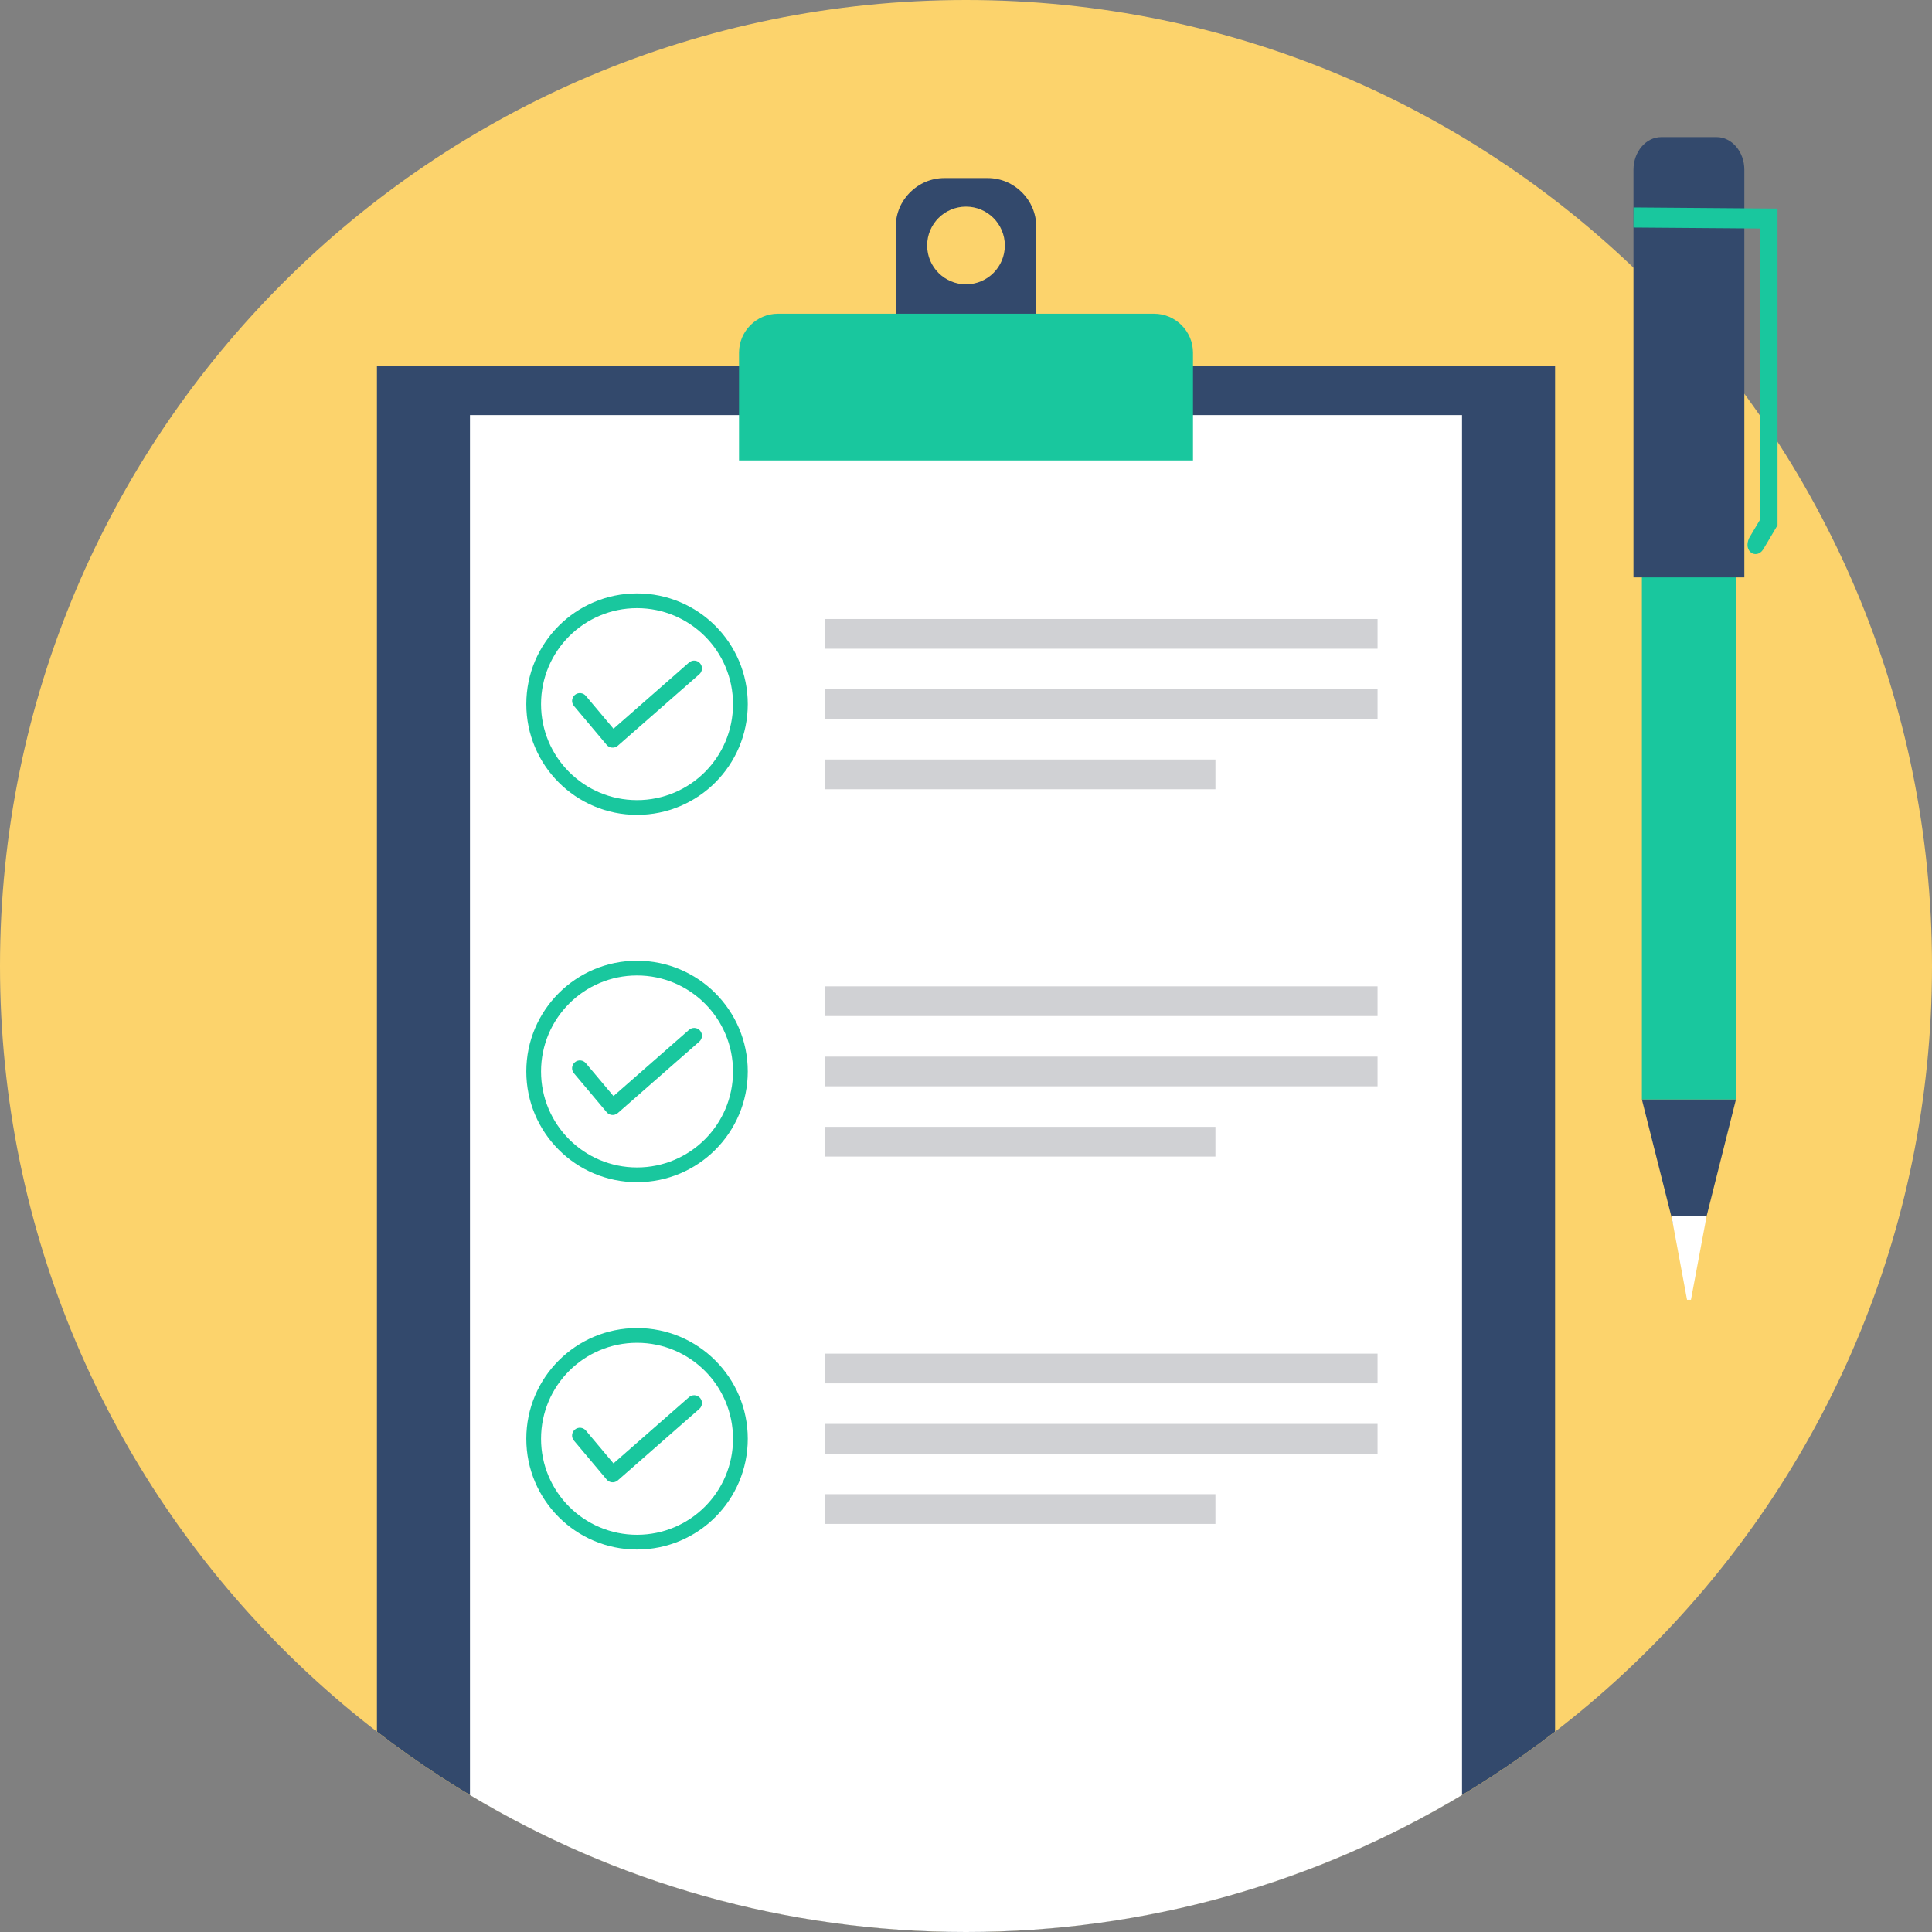 <?xml version="1.0"?>
<svg xmlns="http://www.w3.org/2000/svg" xmlns:xlink="http://www.w3.org/1999/xlink" version="1.1" id="Layer_1" x="0px" y="0px" viewBox="0 0 512 512" style="enable-background:new 0 0 512 512;" xml:space="preserve" width="512px" height="512px" class=""><rect x="0" y="0" width="512" height="512" fill="#808080" stroke="none"/><g><path style="fill:#FCD36C" d="M256.001,0C397.385,0,512,114.615,512,256.001C512,397.385,397.385,512,256.001,512  S0,397.385,0,256.001S114.615,0,256.001,0z" data-original="#FFCA4F" class="" data-old_color="#fcd36c"/><path style="fill:#33496C" d="M99.889,96.961h312.223v361.924C368.903,492.183,314.769,512,256.001,512  c-58.77,0-112.902-19.815-156.11-53.113V96.963L99.889,96.961z" data-original="#FF5B61" class="active-path" data-old_color="#FF5B61"/><path style="fill:#FFFFFF;" d="M124.548,109.998H387.45v365.704C349.024,498.742,304.06,512,255.999,512  c-48.064,0-93.025-13.258-131.451-36.294V110V109.998z" data-original="#FFFFFF" class=""/><path style="fill:#33496C" d="M250.271,47.19h11.459c7.089,0,12.89,5.799,12.89,12.892v29.721h-37.24V60.082  C237.379,52.991,243.182,47.19,250.271,47.19z M255.999,54.755L255.999,54.755c-5.689,0-10.294,4.608-10.294,10.297  c0,5.686,4.606,10.294,10.294,10.294c5.689,0,10.294-4.608,10.294-10.294C266.293,59.363,261.687,54.755,255.999,54.755z" data-original="#15BDB1" class="" data-old_color="#15BDB1"/><path style="fill:#19C79E" d="M206.169,83.136h99.664c5.677,0,10.321,4.643,10.321,10.323v28.564H195.848V93.459  C195.848,87.78,200.492,83.136,206.169,83.136z" data-original="#20D0C2" class="" data-old_color="#19c79e"/><g>
	<path style="fill:#D0D1D4;" d="M218.622,164.041h146.446v7.876H218.622V164.041z M218.622,201.281L218.622,201.281H322.1v7.876   H218.622V201.281z M218.622,182.661L218.622,182.661h146.446v7.876H218.622V182.661z" data-original="#D0D1D4" class=""/>
	<path style="fill:#D0D1D4;" d="M218.622,261.388h146.446v7.876H218.622V261.388z M218.622,298.628L218.622,298.628H322.1v7.878   H218.622V298.628z M218.622,280.01L218.622,280.01h146.446v7.876H218.622V280.01z" data-original="#D0D1D4" class=""/>
	<path style="fill:#D0D1D4;" d="M218.622,358.732h146.446v7.876H218.622V358.732z M218.622,395.972L218.622,395.972H322.1v7.878   H218.622V395.972z M218.622,377.352L218.622,377.352h146.446v7.878H218.622V377.352z" data-original="#D0D1D4" class=""/>
</g><path style="fill:#19C79E" d="M435.117,291.389h24.924V59.006h-24.924V291.389z" data-original="#20D0C2" class="" data-old_color="#19c79e"/><g>
	<path style="fill:#33496C" d="M447.592,340.89l12.446-49.501h-24.919L447.592,340.89z" data-original="#0E7886" class="" data-old_color="#33496c"/>
	<path style="fill:#33496C" d="M440.232,36.332h14.693c4.039,0,7.344,3.894,7.344,8.65v108.031h-29.384V44.981   C432.885,40.223,436.191,36.332,440.232,36.332z" data-original="#0E7886" class="" data-old_color="#33496c"/>
</g><path style="fill:#FFFFFF;" d="M447.083,344.466h1.036l4.143-22.135h-9.291L447.083,344.466z" data-original="#FFFFFF" class=""/><g>
	<path style="fill:#19C79E" d="M432.896,54.974l35.908,0.278l2.26,0.015v2.644v80.466v0.822l-0.419,0.701l-3.402,5.728   c-1.746,2.661-5.382,0.62-3.704-3.049l2.988-5.027V60.554l-33.648-0.258l0.02-5.323H432.896z" data-original="#20D0C2" class="" data-old_color="#19c79e"/>
	<path style="fill:#19C79E" d="M152.093,187.073c-0.734-0.873-0.622-2.176,0.254-2.91c0.871-0.734,2.176-0.622,2.91,0.251   l7.322,8.709l20.016-17.546c0.86-0.752,2.167-0.666,2.921,0.196c0.752,0.86,0.666,2.167-0.196,2.919l-21.601,18.937l-0.002-0.004   l-0.031,0.029c-0.873,0.734-2.176,0.62-2.91-0.251l-8.68-10.328L152.093,187.073z" data-original="#20D0C2" class="" data-old_color="#19c79e"/>
	<path style="fill:#19C79E" d="M168.819,157.257c8.105,0,15.438,3.285,20.75,8.595c5.309,5.311,8.597,12.647,8.597,20.75   c0,8.101-3.287,15.438-8.597,20.75c-5.309,5.309-12.645,8.595-20.75,8.595c-8.101,0-15.438-3.285-20.748-8.595   c-5.309-5.309-8.595-12.647-8.595-20.75c0-8.105,3.285-15.438,8.595-20.75C153.381,160.542,160.718,157.257,168.819,157.257z    M186.808,168.614L186.808,168.614c-4.604-4.602-10.965-7.45-17.989-7.45c-7.025,0-13.383,2.849-17.987,7.45   c-4.604,4.604-7.45,10.965-7.45,17.989c0,7.022,2.846,13.383,7.45,17.987c4.604,4.604,10.965,7.45,17.987,7.45   c7.025,0,13.386-2.846,17.989-7.45c4.602-4.604,7.45-10.965,7.45-17.987C194.259,179.579,191.41,173.218,186.808,168.614z" data-original="#20D0C2" class="" data-old_color="#19c79e"/>
	<path style="fill:#19C79E" d="M152.093,284.419c-0.734-0.875-0.622-2.178,0.254-2.913c0.871-0.734,2.176-0.62,2.91,0.251   l7.322,8.709l20.016-17.544c0.86-0.754,2.167-0.666,2.921,0.194c0.752,0.862,0.666,2.167-0.196,2.921l-21.601,18.935l-0.002-0.002   l-0.031,0.026c-0.873,0.734-2.176,0.622-2.91-0.251l-8.68-10.325L152.093,284.419z" data-original="#20D0C2" class="" data-old_color="#19c79e"/>
	<path style="fill:#19C79E" d="M168.819,254.603c8.105,0,15.438,3.285,20.75,8.595c5.309,5.309,8.597,12.647,8.597,20.748   c0,8.105-3.287,15.438-8.597,20.75c-5.309,5.309-12.645,8.595-20.75,8.595c-8.101,0-15.438-3.285-20.748-8.595   c-5.309-5.311-8.595-12.647-8.595-20.75c0-8.101,3.285-15.438,8.595-20.748S160.718,254.603,168.819,254.603z M186.808,265.96   L186.808,265.96c-4.604-4.604-10.965-7.45-17.989-7.45c-7.025,0-13.383,2.846-17.987,7.45c-4.604,4.604-7.45,10.965-7.45,17.987   c0,7.025,2.846,13.386,7.45,17.989c4.604,4.602,10.965,7.45,17.987,7.45c7.025,0,13.386-2.849,17.989-7.45   c4.602-4.604,7.45-10.965,7.45-17.989C194.259,276.925,191.41,270.564,186.808,265.96z" data-original="#20D0C2" class="" data-old_color="#19c79e"/>
	<path style="fill:#19C79E" d="M152.093,381.766c-0.734-0.875-0.622-2.176,0.254-2.913c0.871-0.734,2.176-0.622,2.91,0.251   l7.322,8.709l20.016-17.546c0.86-0.752,2.167-0.666,2.921,0.196c0.752,0.86,0.666,2.167-0.196,2.919l-21.601,18.935l-0.002-0.002   l-0.031,0.029c-0.873,0.734-2.176,0.62-2.91-0.254l-8.68-10.325H152.093z" data-original="#20D0C2" class="" data-old_color="#19c79e"/>
	<path style="fill:#19C79E" d="M168.819,351.948c8.105,0,15.438,3.285,20.75,8.597c5.309,5.309,8.597,12.645,8.597,20.75   c0,8.101-3.287,15.438-8.597,20.748c-5.309,5.309-12.645,8.595-20.75,8.595c-8.101,0-15.438-3.285-20.748-8.595   s-8.595-12.647-8.595-20.748c0-8.105,3.285-15.438,8.595-20.75S160.718,351.948,168.819,351.948z M186.808,363.305L186.808,363.305   c-4.604-4.602-10.965-7.45-17.989-7.45c-7.025,0-13.383,2.849-17.987,7.45c-4.604,4.604-7.45,10.965-7.45,17.989   c0,7.022,2.846,13.383,7.45,17.987c4.604,4.604,10.965,7.45,17.987,7.45c7.025,0,13.386-2.846,17.989-7.45   c4.602-4.604,7.45-10.965,7.45-17.987C194.259,374.269,191.41,367.908,186.808,363.305z" data-original="#20D0C2" class="" data-old_color="#19c79e"/>
</g></g> </svg>
